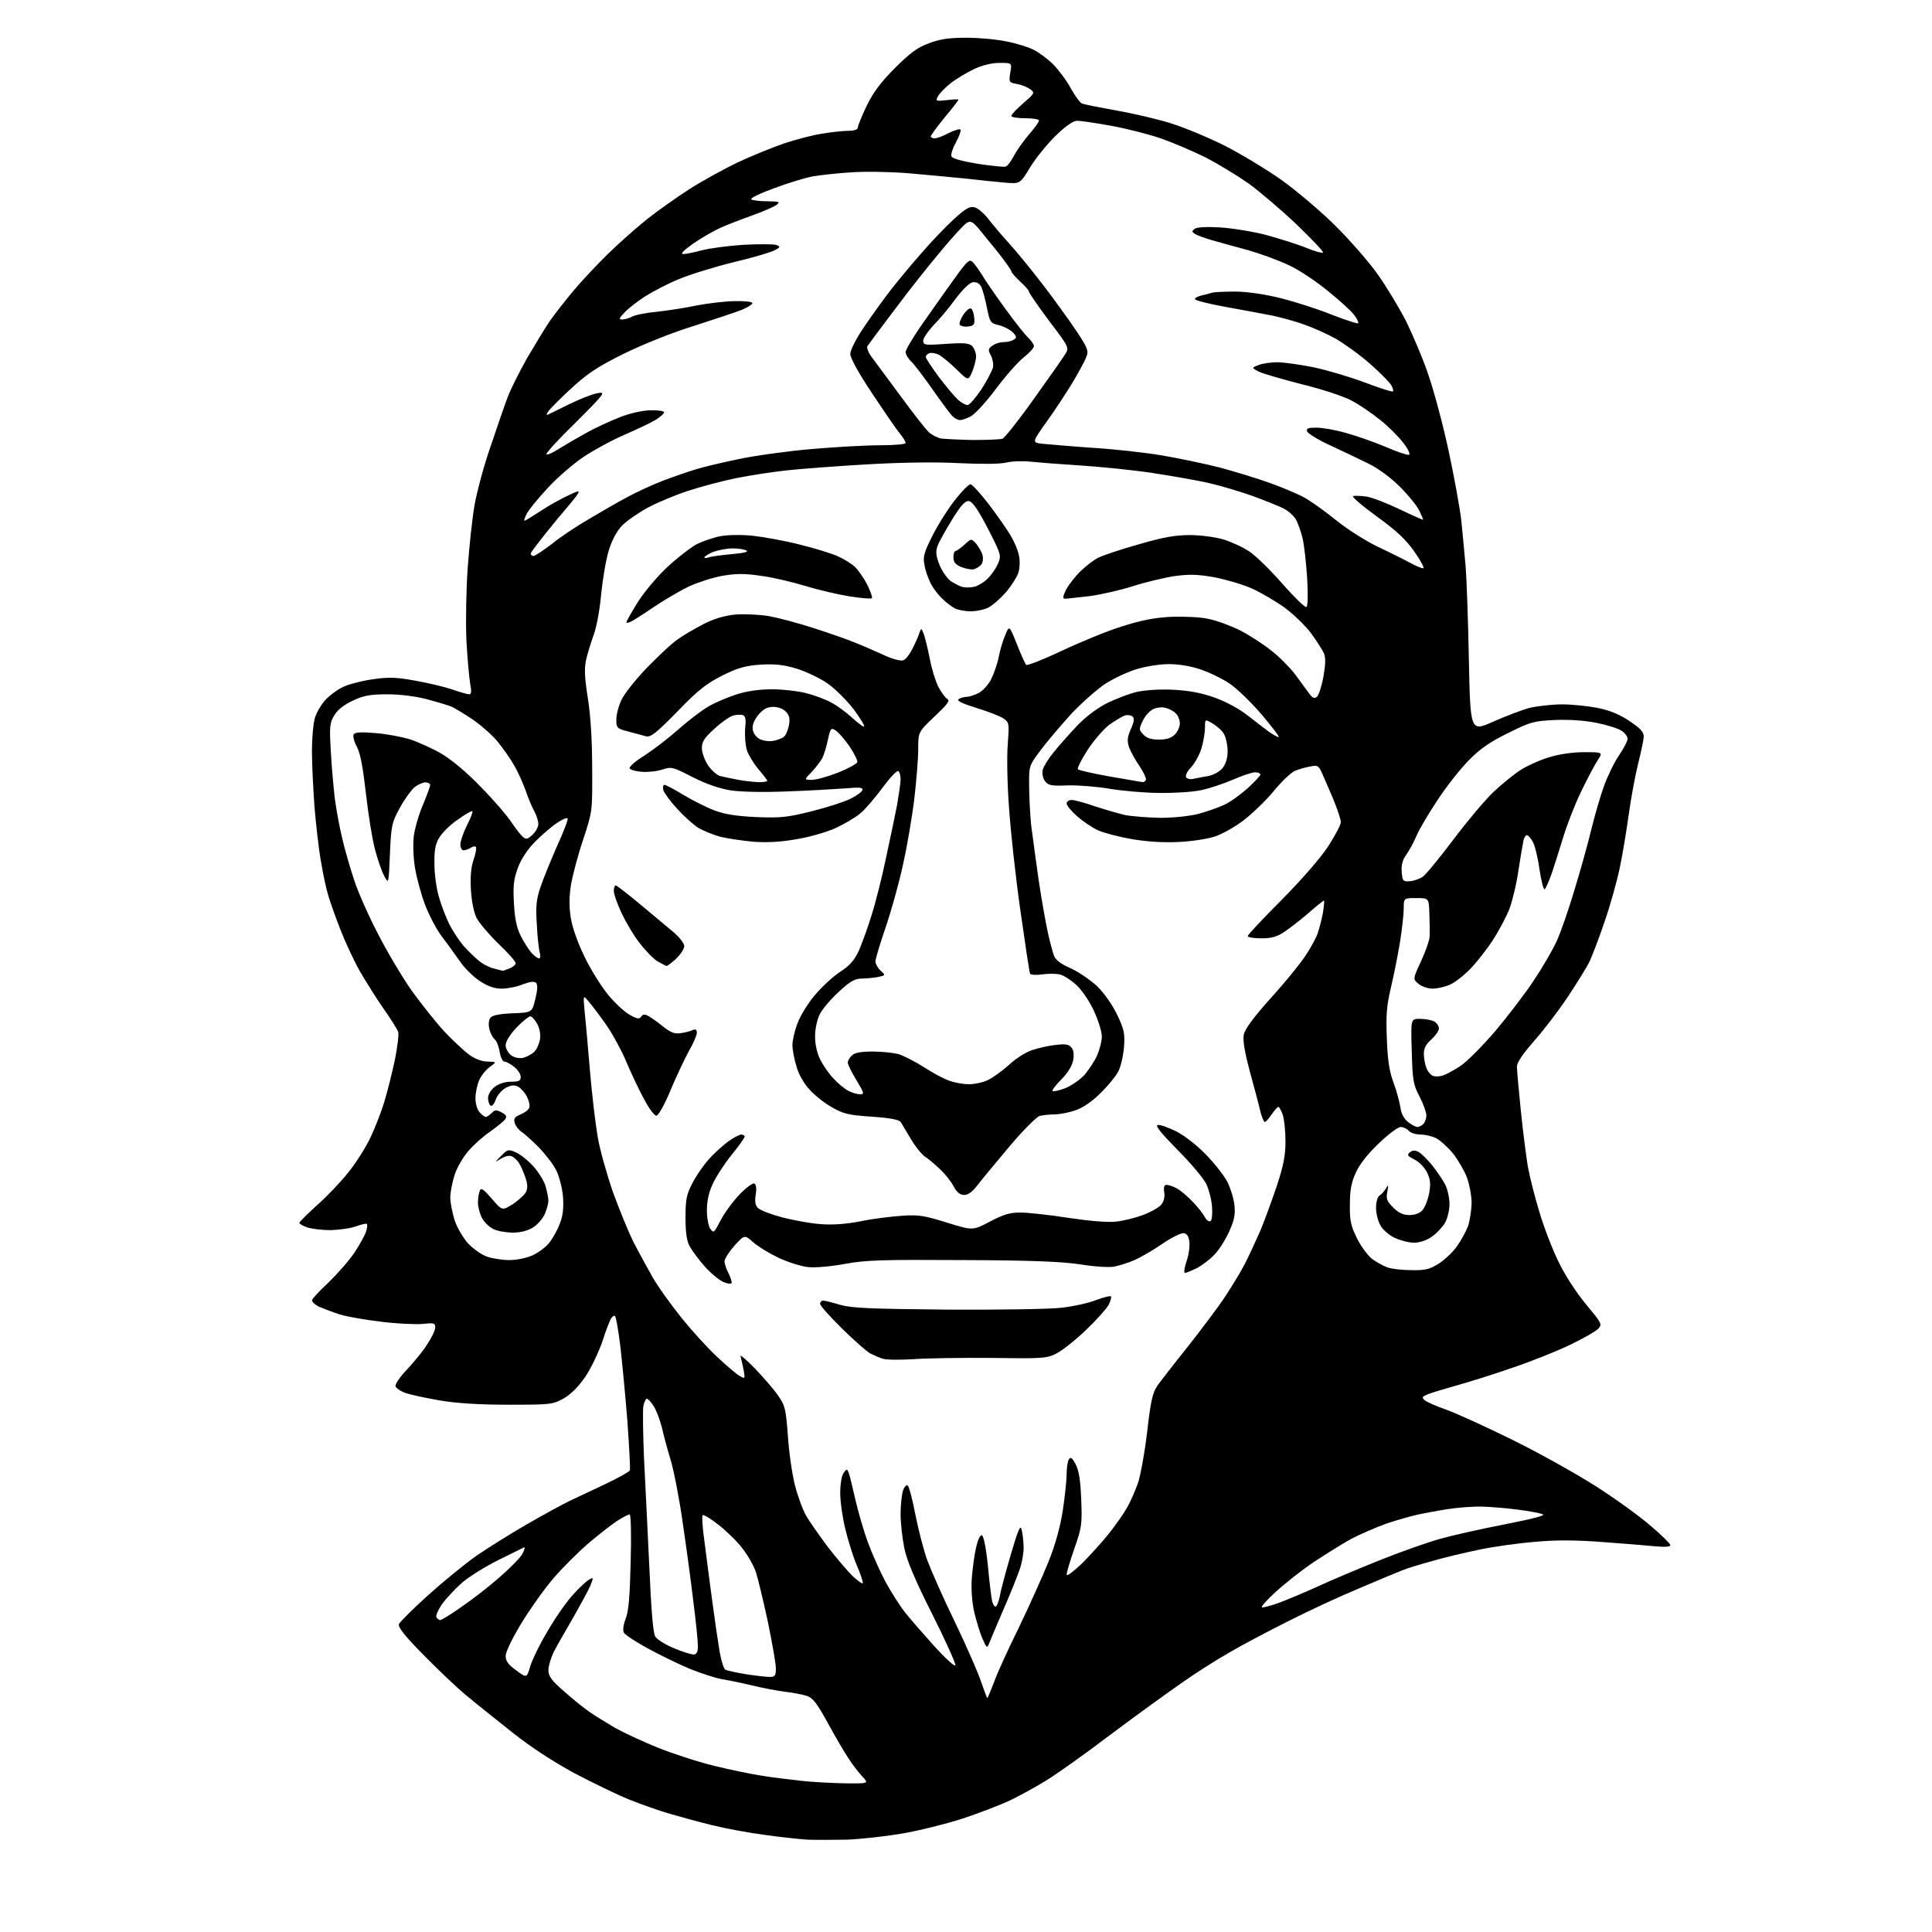 <?xml version="1.0" encoding="UTF-8" standalone="no"?>
<svg 
  version="1.1" 
  xmlns="http://www.w3.org/2000/svg" 
  xmlns:xlink="http://www.w3.org/1999/xlink" 
  xmlns:svg="http://www.w3.org/2000/svg"
  xmlns:rdf="http://www.w3.org/1999/02/22-rdf-syntax-ns#"
  xmlns:cc="http://creativecommons.org/ns#"
  xmlns:dc="http://purl.org/dc/elements/1.1/"
  viewBox="0 0 768 768"
  width="768"
  height="768"
>
<style>svg {background-color: white; }</style>"
<path stroke="none" fill="black" fill-rule="evenodd" d="M336.5,731.3C331.0,731.4 324.0,731.4 321.0,731.3C318.0,731.1 310.3,730.3 304.0,729.4C297.7,728.6 288.2,726.8 282.9,725.5C277.6,724.2 270.0,722.1 265.9,720.9C261.8,719.7 254.7,717.2 250.0,715.3C245.3,713.4 235.6,708.7 228.4,704.9C220.1,700.4 211.1,694.6 203.7,688.7C197.3,683.6 189.0,677.0 185.3,673.9C181.5,670.8 173.9,663.5 168.2,657.7C161.0,650.4 158.1,646.8 158.6,645.6C158.9,644.8 164.1,639.6 170.2,634.1C176.2,628.7 184.8,621.7 189.3,618.5C193.8,615.4 202.9,609.7 209.5,605.9C216.1,602.1 223.8,597.9 226.5,596.6C229.2,595.3 235.7,592.3 240.7,589.9C245.8,587.5 250.2,585.0 250.4,584.5C250.6,583.9 250.1,575.1 249.4,564.9C248.6,554.8 247.3,541.4 246.6,535.2C245.8,528.9 244.9,523.5 244.5,523.2C244.2,522.8 243.5,523.2 243.0,524.0C242.4,524.8 240.8,529.0 239.4,533.4C237.9,537.7 234.9,544.0 232.6,547.4C229.8,551.4 226.8,554.4 223.9,556.0C219.7,558.3 218.8,558.4 202.0,558.4C190.4,558.4 181.3,557.8 174.9,556.7C169.6,555.8 163.5,554.5 161.4,553.8C159.3,553.1 157.4,551.8 157.2,551.0C157.1,550.1 159.1,547.2 161.7,544.5C164.3,541.7 168.0,537.3 169.7,534.6C171.5,531.9 173.0,528.8 173.0,527.7C173.0,525.9 172.5,525.8 167.8,526.3C164.9,526.5 157.6,526.2 151.5,525.4C145.4,524.7 138.0,523.4 135.0,522.5C132.0,521.5 128.3,520.1 126.7,519.4C125.2,518.6 124.0,517.5 124.0,516.9C124.0,516.4 126.9,513.2 130.5,509.9C134.0,506.5 138.8,501.1 141.0,497.8C143.2,494.4 145.3,490.6 145.6,489.3C146.0,488.0 146.1,486.7 145.8,486.5C145.6,486.3 143.6,486.7 141.5,487.5C139.3,488.3 134.8,488.9 131.4,489.0C128.0,489.0 123.9,488.5 122.1,487.9C120.4,487.3 119.0,486.5 119.0,486.1C119.0,485.7 122.2,482.6 126.0,479.1C129.9,475.7 135.5,469.8 138.5,466.0C141.5,462.3 145.5,456.0 147.4,451.9C149.3,447.8 151.8,441.4 152.9,437.5C154.1,433.6 155.9,426.3 157.0,421.2C158.0,416.1 158.6,411.2 158.3,410.2C158.0,409.3 155.4,405.1 152.5,401.0C149.6,396.9 145.4,390.1 143.0,386.0C140.7,381.9 137.2,374.4 135.3,369.5C133.4,364.6 131.2,358.5 130.5,356.0C129.7,353.5 128.4,347.4 127.6,342.5C126.7,337.6 125.6,327.7 125.0,320.6C124.5,313.5 124.0,303.6 124.0,298.6C124.0,293.6 124.5,287.8 125.1,285.7C125.6,283.6 127.5,280.4 129.1,278.5C130.7,276.7 134.0,274.2 136.3,273.1C138.6,272.0 144.0,270.6 148.3,270.0C154.6,269.1 157.6,269.2 165.2,270.6C170.3,271.5 176.9,273.1 179.9,274.1C182.9,275.2 185.9,276.0 186.5,276.0C187.4,276.0 187.5,274.9 186.9,271.8C186.5,269.4 185.8,261.6 185.4,254.5C185.1,247.3 185.3,234.5 185.9,226.0C186.5,217.5 187.7,206.2 188.6,201.0C189.5,195.8 192.3,185.2 195.0,177.5C197.6,169.8 200.6,161.0 201.8,157.9C202.9,154.9 206.4,147.9 209.5,142.4C212.7,137.0 216.6,130.5 218.3,128.0C220.0,125.5 224.2,120.1 227.6,116.0C231.0,111.9 237.4,105.1 241.7,100.9C246.0,96.7 252.9,90.6 257.0,87.3C261.1,84.0 268.8,78.6 274.0,75.2C279.2,71.9 287.9,67.1 293.2,64.6C298.6,62.0 306.9,58.7 311.7,57.0C316.6,55.4 323.4,53.6 327.0,53.1C330.6,52.5 335.2,52.0 337.2,52.0C339.6,52.0 341.0,51.5 341.0,50.7C341.0,50.0 342.6,46.1 344.5,42.1C347.2,36.6 350.1,32.7 355.8,27.0C361.8,21.0 364.8,18.8 369.3,17.2C373.7,15.5 377.3,15.0 384.3,15.0C389.4,15.0 396.5,15.7 400.2,16.5C403.9,17.2 408.7,18.7 410.7,19.7C412.8,20.7 416.3,23.3 418.6,25.5C420.8,27.8 424.0,32.0 425.6,35.0C427.2,37.9 429.2,40.7 430.0,41.1C430.8,41.5 437.0,42.7 443.7,43.9C450.5,45.1 460.4,47.4 465.7,49.1C471.1,50.8 480.7,54.8 487.0,58.0C493.3,61.2 503.4,67.3 509.5,71.6C515.5,75.9 525.3,84.2 531.1,90.0C536.9,95.8 544.4,104.4 547.7,109.1C551.1,113.9 556.1,122.2 558.9,127.6C561.6,133.1 565.7,142.7 567.8,149.0C570.0,155.3 573.6,168.8 575.8,179.0C578.0,189.2 580.3,201.8 580.9,207.0C581.4,212.2 582.2,220.3 582.6,225.0C583.0,229.7 583.6,246.4 583.9,262.2C584.5,290.9 584.5,290.9 593.5,286.9C598.5,284.7 605.0,282.2 608.0,281.4C611.0,280.7 616.8,280.0 621.0,280.0C625.1,280.0 631.6,280.7 635.5,281.5C640.3,282.5 644.2,284.2 648.0,286.8C652.3,289.7 653.5,291.1 653.4,293.0C653.3,294.4 652.3,299.1 651.2,303.5C650.1,307.9 648.4,316.9 647.5,323.4C646.6,330.0 645.0,339.7 643.9,344.9C642.8,350.2 640.1,359.9 637.8,366.5C635.6,373.1 632.8,380.2 631.8,382.4C630.7,384.5 627.0,390.6 623.4,396.0C619.9,401.3 613.9,409.2 610.0,413.6C605.4,418.9 603.0,422.3 603.0,424.0C603.0,425.4 603.7,433.0 604.5,441.0C605.3,449.0 606.6,459.1 607.3,463.5C608.1,467.9 610.2,476.2 612.0,482.0C613.7,487.8 617.1,496.6 619.5,501.5C622.1,506.9 626.5,513.7 630.4,518.4C636.7,526.0 637.0,526.4 635.3,528.2C634.4,529.2 629.3,532.1 624.1,534.6C618.9,537.1 608.7,541.2 601.5,543.6C594.4,546.1 584.5,549.2 579.5,550.6C574.5,552.0 569.2,553.6 567.7,554.2C565.4,555.1 565.1,555.5 566.2,556.5C566.9,557.2 570.9,559.0 575.0,560.4C579.1,561.9 591.0,567.3 601.5,572.5C612.0,577.7 626.7,585.9 634.2,590.7C641.8,595.5 651.6,602.6 656.0,606.4C660.4,610.1 664.0,613.7 664.0,614.2C664.0,614.9 661.8,615.0 658.2,614.7C655.1,614.4 645.7,613.6 637.3,613.0C626.6,612.2 618.7,612.1 610.3,612.9C603.8,613.4 593.8,614.8 588.1,616.0C582.3,617.2 573.8,619.2 569.1,620.6C564.4,621.9 559.1,623.5 557.5,624.2C555.9,624.8 548.2,628.0 540.5,631.3C532.8,634.5 520.0,640.4 512.0,644.5C504.0,648.5 493.4,654.1 488.5,657.0C483.6,659.8 475.2,665.1 470.0,668.8C464.8,672.4 451.9,681.7 441.5,689.5C431.1,697.4 419.4,705.7 415.5,708.0C411.6,710.4 405.4,713.8 401.5,715.7C397.6,717.5 389.1,720.8 382.4,723.0C375.8,725.1 365.0,727.8 358.4,728.9C351.9,730.0 342.0,731.1 336.5,731.3zM335.9,708.9C345.4,709.0 345.4,709.0 342.8,706.2C341.4,704.7 338.9,701.5 337.3,699.0C335.6,696.5 331.9,690.1 329.0,684.8C324.6,676.8 323.1,674.9 320.6,674.1C318.9,673.6 315.0,672.8 312.0,672.5C309.0,672.1 303.1,671.0 299.0,670.0C294.9,669.0 289.5,667.9 287.0,667.5C284.5,667.1 278.7,665.2 274.0,663.3C269.3,661.3 261.7,657.6 257.2,655.1C252.6,652.6 248.4,649.8 248.0,649.0C247.5,648.1 247.8,645.8 248.7,643.5C249.9,640.6 250.4,634.3 250.7,620.8C251.0,610.4 250.8,602.0 250.3,602.0C249.9,602.0 248.0,602.9 246.1,604.1C244.2,605.2 239.0,609.2 234.6,612.9C230.1,616.7 223.6,623.2 220.0,627.4C216.4,631.6 210.7,639.6 207.3,645.2C203.7,651.1 201.0,656.7 201.0,658.2C201.0,660.3 202.0,661.7 205.2,664.0C209.4,667.1 209.4,667.1 210.8,662.3C211.6,659.7 214.7,653.3 217.8,648.2C220.8,643.0 225.3,636.6 227.8,633.9C230.2,631.2 233.1,628.5 234.2,627.9C236.0,626.9 236.0,627.0 234.6,630.5C233.7,632.5 230.6,638.2 227.7,643.3C224.7,648.4 221.3,654.4 220.1,656.7C219.0,659.0 218.0,662.3 218.0,663.9C218.0,666.3 219.2,668.0 224.4,672.5C227.9,675.6 232.5,679.3 234.6,680.7C236.6,682.1 241.1,684.8 244.4,686.8C247.8,688.7 255.3,692.2 261.2,694.6C267.1,697.0 277.2,700.3 283.7,701.9C290.2,703.5 298.9,705.3 303.0,705.9C307.1,706.6 314.1,707.4 318.5,707.9C322.9,708.4 330.7,708.8 335.9,708.9zM392.5,675.0C392.6,675.0 393.8,672.2 395.1,668.8C396.3,665.3 400.8,655.5 405.0,647.0C409.1,638.5 414.4,626.7 416.8,620.8C419.6,613.8 421.5,606.8 422.5,600.3C423.3,594.9 424.0,588.5 424.0,586.0C424.0,583.5 424.4,580.9 424.9,580.1C425.6,579.0 426.2,579.5 427.6,582.1C428.9,584.6 429.5,588.4 429.8,596.1C430.2,605.8 430.0,607.3 427.1,615.5C425.4,620.4 424.0,625.1 424.0,625.9C424.0,626.8 426.6,624.8 430.1,621.5C433.4,618.2 438.3,612.8 440.9,609.5C443.5,606.2 446.7,601.7 447.9,599.5C449.2,597.3 451.1,593.0 452.2,590.0C453.3,587.0 455.0,577.7 456.0,569.3C457.4,557.0 458.2,553.5 460.1,550.8C461.4,549.0 466.8,542.0 472.1,535.4C477.4,528.7 484.0,519.9 486.7,515.9C489.4,511.8 493.1,505.8 494.8,502.5C496.5,499.2 499.3,493.1 501.1,489.0C502.8,484.9 505.7,476.9 507.6,471.3C510.2,463.3 511.0,459.4 511.0,453.7C511.0,449.6 510.5,444.9 509.9,443.1C509.3,441.4 508.5,440.0 508.2,440.0C507.8,440.0 506.6,441.4 505.5,443.0C504.4,444.6 503.2,446.0 502.8,446.0C502.4,446.0 501.6,444.1 501.0,441.8C500.5,439.4 498.6,432.4 496.9,426.2C494.8,418.3 494.0,413.8 494.4,411.4C494.9,409.0 498.0,404.8 505.2,396.7C510.8,390.6 517.0,382.9 519.1,379.7C521.2,376.5 523.4,372.4 523.9,370.7C524.5,368.9 525.4,365.4 525.9,362.8C526.3,360.1 526.5,358.0 526.3,358.0C526.0,358.0 523.3,360.2 520.2,362.9C517.1,365.6 512.7,369.0 510.6,370.4C507.6,372.4 505.5,373.0 501.4,373.0C498.4,373.0 496.0,372.6 496.0,372.1C496.0,371.6 502.1,365.1 509.5,357.7C517.5,349.6 525.0,341.0 528.0,336.4C530.7,332.2 533.0,327.9 533.0,326.8C533.0,325.7 531.6,321.6 530.0,317.7C528.3,313.7 526.3,309.0 525.5,307.3C524.2,304.3 523.7,304.1 520.8,304.7C519.0,305.0 516.3,305.8 514.8,306.4C513.3,307.0 509.5,310.6 506.3,314.5C503.1,318.4 497.6,323.6 494.2,326.2C490.8,328.8 485.6,331.7 482.7,332.6C479.9,333.5 473.4,334.5 468.5,334.7C462.6,335.0 456.2,334.6 450.1,333.6C444.9,332.7 438.8,331.1 436.6,330.1C434.3,329.1 430.6,326.6 428.2,324.5C425.9,322.5 424.0,320.2 424.0,319.4C424.0,318.6 424.9,318.0 426.0,318.0C427.1,318.0 431.2,319.1 435.2,320.5C439.2,321.8 444.6,323.4 447.3,324.0C449.9,324.5 456.2,325.0 461.3,325.1C466.7,325.1 473.0,324.4 476.5,323.5C479.8,322.6 484.4,321.0 486.7,319.9C489.1,318.8 493.2,315.8 496.0,313.3C498.7,310.8 501.0,308.4 501.0,307.9C501.0,307.4 500.1,307.0 498.9,307.0C497.8,307.0 493.8,308.3 490.2,309.9C486.5,311.5 480.8,313.4 477.5,314.1C474.2,314.8 466.8,315.3 461.0,315.2C455.2,315.2 446.4,314.4 441.4,313.6C436.3,312.7 428.8,312.1 424.5,312.2C417.8,312.5 416.7,312.2 415.4,310.5C414.5,309.3 414.2,307.5 414.5,306.0C414.9,304.6 416.8,301.5 418.8,299.1C420.7,296.7 424.7,292.2 427.7,289.0C431.0,285.4 435.5,281.9 439.7,279.7C443.5,277.8 449.0,275.7 452.1,275.0C455.4,274.3 461.4,273.9 466.6,274.2C472.6,274.5 477.9,275.5 482.8,277.3C486.9,278.7 492.5,281.7 495.7,284.2C498.7,286.6 502.6,289.5 504.3,290.8C506.0,292.0 507.8,293.0 508.3,293.0C508.8,293.0 505.7,289.0 501.5,284.0C497.3,279.1 491.5,273.5 488.6,271.6C485.7,269.7 480.6,267.2 477.2,266.1C473.5,264.8 468.5,264.0 464.6,264.0C461.1,264.0 455.4,264.9 451.8,266.0C448.2,267.1 442.7,269.7 439.4,271.8C436.2,273.9 430.2,279.2 426.1,283.5C422.1,287.9 416.6,294.3 413.9,297.9C409.0,304.4 409.0,304.4 409.1,312.5C409.1,316.9 409.5,323.9 409.9,328.0C410.4,332.1 411.8,342.0 412.9,350.0C414.1,358.0 415.8,367.4 416.6,371.0C417.4,374.6 418.5,378.6 419.0,380.0C419.7,381.7 421.9,383.3 425.6,384.9C428.7,386.3 433.4,389.5 436.2,392.1C439.1,395.0 442.3,399.6 444.2,403.6C446.9,409.3 447.2,410.9 446.8,416.4C446.5,419.8 445.5,424.1 444.5,426.0C443.5,427.9 440.3,431.8 437.4,434.6C434.1,437.9 430.4,440.4 427.4,441.4C424.8,442.3 421.0,443.0 419.1,443.0C417.1,443.0 414.5,443.3 413.3,443.6C412.0,444.0 406.6,449.4 401.3,455.7C395.9,462.1 390.2,469.0 388.6,471.1C386.6,473.7 384.9,475.0 383.3,475.0C381.6,475.0 380.4,474.0 379.2,471.8C378.3,470.0 375.9,466.9 373.9,465.0C371.9,463.1 369.2,460.7 367.7,459.8C366.3,458.8 363.8,455.7 362.1,452.8C360.4,449.9 358.6,446.9 358.1,446.1C357.5,445.1 353.9,444.4 346.6,443.9C337.4,443.3 335.3,442.8 330.6,440.1C327.6,438.4 323.6,435.2 321.7,433.0C319.6,430.8 317.4,426.9 316.6,423.9C315.7,421.0 315.0,417.2 315.0,415.4C315.0,413.6 315.9,409.7 317.0,406.8C318.1,403.8 321.2,398.8 323.9,395.6C326.6,392.4 331.1,388.2 334.0,386.3C338.0,383.7 339.7,381.6 341.5,377.7C342.7,374.8 345.0,368.7 346.4,364.0C347.9,359.4 350.5,349.2 352.1,341.5C353.8,333.8 355.8,324.1 356.6,320.0C357.3,315.9 358.0,311.3 358.0,309.8C358.0,308.3 357.6,306.9 357.1,306.5C356.5,306.2 353.7,309.2 350.7,313.3C347.7,317.3 343.8,321.9 341.9,323.4C340.0,325.0 335.6,327.6 332.1,329.2C328.6,330.8 321.6,332.8 316.6,333.6C310.4,334.7 305.0,335.0 299.5,334.6C295.0,334.2 289.1,333.3 286.2,332.6C283.4,331.8 279.5,330.2 277.6,329.1C275.7,327.9 271.9,324.5 269.2,321.5C266.5,318.6 264.0,315.2 263.7,314.1C263.4,312.9 263.6,312.0 264.1,312.0C264.7,312.0 268.1,313.8 271.7,316.0C275.4,318.2 280.9,321.0 283.9,322.1C288.0,323.7 292.5,324.4 300.6,324.8C310.3,325.2 313.0,324.9 322.6,322.5C328.6,321.0 335.5,318.8 337.9,317.6C340.4,316.4 342.6,314.8 342.8,314.1C343.2,313.0 341.8,312.9 335.9,313.4C331.8,313.7 321.5,314.3 313.0,314.6C303.5,315.0 294.8,314.8 290.5,314.2C285.8,313.4 280.8,311.7 275.3,308.9C267.5,304.9 266.9,304.7 263.3,305.9C261.2,306.6 257.5,307.0 255.1,306.8C252.6,306.6 250.5,306.0 250.3,305.4C250.1,304.7 252.8,302.4 256.4,300.2C259.9,297.9 265.9,293.3 269.6,290.0C273.4,286.6 278.8,282.5 281.5,280.9C284.2,279.3 289.4,277.1 292.9,276.0C296.9,274.7 302.0,274.0 306.9,274.0C311.1,274.0 317.2,274.7 320.3,275.5C323.5,276.3 327.9,277.9 330.1,279.1C332.4,280.2 336.2,283.0 338.6,285.2C341.1,287.5 343.3,289.1 343.5,288.8C343.8,288.5 341.9,285.4 339.3,281.9C336.6,278.4 332.0,273.8 329.0,271.7C326.0,269.6 320.5,267.0 316.7,265.8C311.4,264.2 308.1,263.9 302.4,264.2C296.4,264.6 293.5,265.4 287.2,268.5C280.9,271.7 277.6,274.2 269.3,282.8C260.8,291.5 258.7,293.1 256.8,292.7C255.5,292.3 252.4,291.5 249.8,290.8C245.2,289.6 245.0,289.4 245.0,286.0C245.0,284.1 245.9,280.6 247.0,278.3C248.0,276.0 252.6,270.2 257.2,265.4C261.8,260.7 267.3,255.5 269.6,254.0C271.8,252.4 276.4,249.8 279.8,248.0C283.8,246.0 288.0,244.7 292.3,244.3C295.8,244.0 301.8,244.3 305.6,244.9C309.4,245.6 317.4,247.7 323.5,249.7C329.5,251.6 337.2,254.3 340.5,255.7C343.8,257.0 348.9,259.3 351.8,260.6C354.8,262.0 358.0,262.8 359.0,262.5C360.0,262.2 361.7,260.0 362.8,257.7C364.0,255.4 365.2,252.6 365.5,251.5C366.2,249.6 366.3,249.7 367.2,252.0C367.7,253.4 368.8,257.8 369.6,261.8C370.3,265.8 371.9,270.8 373.0,273.0C374.1,275.1 375.7,277.3 376.5,277.8C377.8,278.5 376.8,279.8 371.5,284.8C365.0,291.0 365.0,291.0 365.0,297.8C365.0,301.5 364.3,310.2 363.5,317.1C362.7,324.0 360.7,335.9 359.0,343.5C357.4,351.0 354.2,362.4 352.0,368.8C349.8,375.2 348.0,381.2 348.0,382.2C348.0,383.1 348.9,384.8 350.0,385.8C352.1,387.7 352.1,387.7 348.9,388.4C347.2,388.7 344.3,389.0 342.5,389.0C339.9,389.0 337.9,390.1 333.5,394.2C330.4,397.0 327.0,401.0 325.9,403.1C324.8,405.4 324.0,408.9 324.0,412.0C324.0,415.2 324.8,418.7 326.1,421.3C327.3,423.6 329.6,427.0 331.4,428.8C333.1,430.7 335.7,432.8 337.2,433.6C338.7,434.4 340.8,435.0 341.9,435.0C343.7,435.0 343.5,434.5 340.4,429.3C338.5,426.2 337.0,423.1 337.0,422.4C337.0,421.7 337.7,420.4 338.6,419.6C339.7,418.5 342.1,418.0 346.8,418.0C350.5,418.0 355.1,418.5 357.1,419.0C359.1,419.6 363.6,421.9 367.1,424.1C370.6,426.4 375.2,428.9 377.4,429.6C379.5,430.4 383.0,431.0 385.2,431.0C387.4,431.0 390.7,430.3 392.6,429.4C394.5,428.5 398.3,425.8 401.0,423.4C403.6,420.9 407.7,418.3 410.1,417.5C412.4,416.7 416.6,415.7 419.4,415.4C423.4,414.9 424.9,415.1 425.9,416.4C426.8,417.4 427.0,419.2 426.6,421.5C426.1,423.8 424.4,426.6 421.9,429.1C419.6,431.4 418.1,433.4 418.4,433.7C418.7,434.0 421.0,433.5 423.4,432.6C425.9,431.6 429.3,429.2 431.1,427.3C432.8,425.3 435.1,421.8 436.1,419.6C437.1,417.3 438.0,413.9 438.0,412.0C438.0,410.0 436.5,405.4 434.7,401.5C432.8,397.5 429.7,393.1 427.6,391.3C425.6,389.5 422.8,387.7 421.4,387.4C420.0,387.0 416.9,387.0 414.5,387.3C412.1,387.7 409.8,387.5 409.5,387.1C409.2,386.6 407.5,375.2 405.6,361.8C403.7,348.5 401.7,330.1 401.1,321.0C400.4,311.9 400.2,300.6 400.6,295.9C401.2,287.6 401.2,287.2 398.9,285.6C397.6,284.7 392.7,282.8 388.1,281.4C382.3,279.6 380.1,278.5 381.1,277.9C381.9,277.4 383.3,277.0 384.3,277.0C385.3,277.0 387.4,276.3 389.0,275.5C390.7,274.6 392.9,272.2 394.0,270.0C395.1,267.8 396.5,263.8 397.0,261.2C397.5,258.6 398.6,254.7 399.6,252.5C401.2,248.5 401.2,248.5 404.2,256.0C405.8,260.1 407.5,263.8 407.9,264.3C408.3,264.7 414.7,262.2 422.1,258.7C429.5,255.2 440.2,250.8 446.0,249.0C453.5,246.6 459.1,245.5 465.6,245.2C470.6,245.0 477.2,245.3 480.3,246.0C483.5,246.6 489.1,248.7 492.8,250.5C496.5,252.4 502.1,256.0 505.2,258.5C508.4,260.9 512.6,265.2 514.7,267.9C516.8,270.7 519.3,274.1 520.3,275.5C521.7,277.5 522.5,277.8 523.5,277.0C524.2,276.4 525.4,272.8 526.1,268.9C527.0,263.6 527.0,261.4 526.2,259.5C525.5,258.1 523.2,254.5 521.0,251.5C518.8,248.6 514.1,244.1 510.6,241.5C507.1,239.0 501.3,235.6 497.8,234.0C494.2,232.4 487.5,230.4 482.9,229.5C476.0,228.3 472.9,228.2 467.0,229.0C462.9,229.6 455.4,231.4 450.4,233.0C445.4,234.6 437.5,236.4 432.9,237.0C428.3,237.5 424.0,238.0 423.3,238.0C422.3,238.0 422.5,237.0 423.9,234.2C425.0,232.2 427.6,228.9 429.7,226.9C431.8,224.9 434.9,222.5 436.6,221.7C438.3,220.8 445.5,218.4 452.6,216.4C462.5,213.5 467.3,212.7 473.0,212.7C477.2,212.7 483.1,213.5 486.2,214.4C489.2,215.3 493.9,217.4 496.6,219.2C499.3,221.0 505.3,226.9 509.9,232.2C514.6,237.5 518.8,241.6 519.3,241.3C519.9,241.0 520.0,236.3 519.6,229.6C519.2,223.5 518.4,216.5 517.8,214.0C517.2,211.5 516.1,208.3 515.3,206.8C514.6,205.3 512.3,203.2 510.2,202.1C508.2,201.1 502.4,198.8 497.5,197.0C492.6,195.3 484.9,193.0 480.5,192.0C476.1,191.0 466.0,189.2 458.0,188.0C450.0,186.8 437.0,185.5 429.0,185.0C421.0,184.5 412.2,183.8 409.4,183.5C406.7,183.2 402.4,183.3 399.9,183.9C397.3,184.5 389.7,184.5 381.0,184.1C371.9,183.6 358.3,183.8 344.5,184.6C332.4,185.3 318.0,186.4 312.5,187.0C307.0,187.6 298.0,189.0 292.5,190.1C287.0,191.2 278.5,193.5 273.6,195.1C268.6,196.7 261.5,199.7 257.7,201.7C253.8,203.8 249.2,207.0 247.3,208.9C245.2,211.1 243.3,214.6 242.0,218.8C240.9,222.3 239.6,230.1 239.0,235.9C238.5,241.9 237.2,249.0 236.1,252.1C235.0,255.1 233.6,259.6 233.0,262.2C232.2,265.9 232.4,269.4 233.7,277.7C234.8,284.6 235.4,294.7 235.4,305.5C235.5,322.4 235.5,322.5 231.9,333.5C229.8,339.6 227.7,347.7 227.0,351.5C226.2,356.6 226.2,360.4 226.9,364.9C227.5,368.7 229.7,374.9 232.4,380.4C234.8,385.4 239.0,392.1 241.7,395.4C244.3,398.6 248.2,402.2 250.3,403.4C253.3,405.1 254.2,405.2 254.9,404.1C255.5,403.2 256.3,403.1 257.6,403.8C258.7,404.4 261.3,406.2 263.5,408.0C266.5,410.4 268.2,411.1 270.5,410.7C272.1,410.5 274.3,410.0 275.2,409.5C276.5,409.0 277.0,409.2 277.0,410.6C277.0,411.5 275.6,414.8 273.8,417.9C272.1,421.0 268.8,428.0 266.5,433.5C264.0,439.5 261.7,443.5 260.9,443.5C260.1,443.5 257.8,440.4 255.8,436.5C253.7,432.6 250.5,425.8 248.6,421.2C246.6,416.7 243.0,410.1 240.5,406.7C238.1,403.3 235.1,399.4 233.9,398.0C231.8,395.5 231.8,395.5 232.4,402.0C232.8,405.6 233.7,416.1 234.5,425.5C235.3,434.9 236.7,446.8 237.6,452.0C238.5,457.2 241.3,467.1 243.7,474.0C246.2,480.9 249.8,489.6 251.7,493.5C253.7,497.4 257.1,503.6 259.3,507.5C261.5,511.4 266.7,518.6 270.7,523.6C274.7,528.6 281.1,535.7 285.0,539.3C288.8,542.9 292.9,546.4 294.1,547.0C296.2,548.2 296.2,548.1 295.6,544.5C295.2,542.5 294.6,540.1 294.4,539.2C294.1,538.3 296.7,540.5 300.2,544.1C303.7,547.8 307.9,552.6 309.4,554.9C312.1,558.7 312.4,560.2 313.2,570.8C313.6,577.2 314.9,586.1 316.0,590.4C317.1,594.7 319.1,600.2 320.5,602.6C321.9,605.0 325.7,610.4 328.9,614.7C332.2,619.0 336.7,624.3 338.9,626.5C341.2,628.6 343.0,629.9 343.0,629.2C343.0,628.5 341.9,625.2 340.5,622.0C339.1,618.7 337.1,612.3 336.0,607.7C334.9,603.2 334.0,596.8 334.0,593.4C334.0,589.9 334.6,586.6 335.3,585.6C336.6,583.8 336.7,583.8 337.4,585.5C337.8,586.5 338.9,591.3 340.0,596.0C341.1,600.8 343.3,608.5 345.0,613.1C346.7,617.7 349.9,624.9 352.1,629.0C354.4,633.1 357.8,638.5 359.8,641.0C361.8,643.5 367.0,649.5 371.4,654.4C375.8,659.2 379.6,662.7 379.8,662.0C380.0,661.4 375.9,652.2 370.6,641.7C363.8,628.2 360.5,620.4 359.5,615.5C358.7,611.6 358.0,605.5 358.0,601.8C358.0,598.1 358.5,593.9 359.0,592.4C359.6,590.8 360.4,590.1 360.9,590.6C361.4,591.1 362.8,596.3 363.9,602.2C365.1,608.2 367.2,616.3 368.6,620.2C370.1,624.2 375.0,635.4 379.7,645.0C384.3,654.6 389.0,665.3 390.1,668.8C391.3,672.2 392.3,675.0 392.5,675.0zM306.5,666.6C308.1,666.5 308.5,665.8 308.4,663.0C308.4,661.1 306.9,652.8 305.2,644.5C303.4,636.2 301.3,627.5 300.5,625.0C299.7,622.5 297.3,618.3 295.2,615.6C293.2,612.9 288.9,608.7 285.7,606.2C282.6,603.7 279.7,602.0 279.3,602.3C279.0,602.7 279.2,606.9 279.9,611.7C280.5,616.6 281.9,627.2 283.0,635.5C284.1,643.8 285.5,653.3 286.1,656.8C286.7,660.2 287.7,663.3 288.3,663.7C288.9,664.1 292.8,664.9 297.0,665.6C301.1,666.2 305.4,666.7 306.5,666.6zM276.0,657.7C277.0,657.5 277.5,656.3 277.4,654.0C277.4,652.1 276.6,644.2 275.6,636.5C274.7,628.8 272.8,614.8 271.4,605.4C270.1,596.0 267.9,584.7 266.6,580.4C265.3,576.1 263.7,570.2 263.1,567.4C262.4,564.6 261.0,560.9 260.0,559.2C258.9,557.4 257.6,556.0 257.1,556.0C256.7,556.0 256.0,557.5 255.7,559.2C255.5,561.0 255.6,570.1 256.0,579.5C256.5,588.9 257.4,608.2 258.1,622.5C258.9,640.6 259.6,649.1 260.5,650.6C261.3,651.8 264.7,653.9 268.2,655.3C271.7,656.8 275.2,657.8 276.0,657.7zM393.1,653.5C392.4,655.3 392.1,655.0 390.6,651.5C389.6,649.3 388.2,644.6 387.3,641.0C386.4,636.9 386.0,632.0 386.3,627.5C386.6,623.6 387.3,618.1 388.0,615.2C388.7,612.0 389.7,610.1 390.3,610.3C391.0,610.5 392.0,615.4 392.7,622.4C393.3,628.9 394.1,635.3 394.4,636.6C394.8,638.0 395.4,638.8 395.9,638.6C396.4,638.3 397.1,636.3 397.5,634.3C397.8,632.2 399.8,624.9 401.8,618.0C404.7,608.1 405.6,606.0 406.1,608.0C406.5,609.4 406.8,612.4 406.9,614.7C407.0,617.0 406.3,621.1 405.4,623.7C404.5,626.3 401.6,633.7 398.8,640.0C396.1,646.3 393.5,652.4 393.1,653.5zM175.0,644.0C175.5,644.0 179.0,641.9 182.8,639.2C186.7,636.6 193.5,631.4 198.0,627.5C202.5,623.6 206.9,619.2 207.7,617.6C208.5,616.1 208.8,614.9 208.3,615.1C207.9,615.3 203.2,617.6 198.0,620.2C192.8,622.8 186.2,626.9 183.5,629.3C180.7,631.8 177.2,635.6 175.6,637.8C174.1,640.1 173.1,642.4 173.5,642.9C173.8,643.5 174.5,644.0 175.0,644.0zM501.7,639.0C502.4,639.0 505.1,638.3 507.7,637.4C510.3,636.5 517.5,633.5 523.5,630.8C529.5,628.0 541.0,623.2 549.0,620.0C557.0,616.8 567.5,613.1 572.5,611.7C577.5,610.3 589.1,607.7 598.4,605.9C610.0,603.6 614.6,602.4 613.2,601.9C612.1,601.5 607.6,600.6 603.3,600.1C599.0,599.5 592.6,599.0 589.0,598.9C585.4,598.8 579.4,599.3 575.5,599.9C571.6,600.5 566.2,601.5 563.5,602.1C560.8,602.7 555.1,604.3 551.0,605.7C546.9,607.2 540.6,609.9 537.0,611.8C533.4,613.8 526.7,618.0 522.0,621.1C517.3,624.3 510.6,629.6 507.0,632.9C503.4,636.2 501.0,638.9 501.7,639.0zM363.0,540.3C357.8,540.6 352.3,540.6 350.9,540.1C349.5,539.7 347.3,538.7 345.9,538.0C344.6,537.3 339.6,532.9 334.8,528.2C329.9,523.4 326.0,519.0 326.0,518.3C326.0,517.6 326.6,517.0 327.2,517.0C327.9,517.0 331.0,517.8 334.0,518.7C338.6,520.0 345.7,520.3 377.0,520.6C397.6,520.7 418.1,520.4 422.4,519.8C426.7,519.3 432.7,518.0 435.7,516.8C438.7,515.7 441.4,515.0 441.6,515.3C441.9,515.6 441.5,517.1 440.7,518.7C439.8,520.3 435.8,524.8 431.6,528.8C427.5,532.7 422.2,536.9 420.0,538.0C416.2,540.0 414.5,540.1 394.2,539.8C382.3,539.7 368.2,539.9 363.0,540.3zM290.8,510.0C290.6,510.5 289.1,510.3 287.5,509.6C285.8,508.8 282.5,506.1 280.1,503.4C277.7,500.7 275.1,497.1 274.2,495.5C273.0,493.4 272.5,490.0 272.5,484.0C272.5,476.7 272.9,474.8 275.3,470.2C276.8,467.3 279.7,463.1 281.8,460.8C283.8,458.5 287.3,455.4 289.4,453.8C291.5,452.3 293.9,451.0 294.7,451.0C295.4,451.0 296.0,451.4 296.0,451.8C296.0,452.3 293.7,455.6 290.8,459.1C288.0,462.6 284.6,467.8 283.4,470.5C281.8,473.8 281.0,477.3 281.0,481.1C281.0,484.2 281.6,487.4 282.4,488.5C283.7,490.3 283.9,490.0 286.4,485.2C287.9,482.3 291.3,477.6 294.0,474.8C296.6,472.1 299.3,470.1 299.9,470.5C300.6,470.9 300.8,472.6 300.4,474.9C300.0,477.6 300.2,479.1 301.3,480.2C302.2,481.1 306.4,482.7 310.8,483.9C315.1,485.0 322.0,486.3 326.1,486.6C331.1,487.0 336.2,486.6 342.0,485.5C346.7,484.5 354.0,483.6 358.3,483.3C365.1,482.8 367.4,483.2 376.4,486.0C386.7,489.2 386.7,489.2 393.5,485.6C398.8,482.8 401.4,482.0 405.5,482.0C408.4,482.0 417.0,482.9 424.6,484.1C433.3,485.4 440.5,486.0 443.7,485.6C446.6,485.3 451.4,484.1 454.3,483.0C457.3,481.9 460.5,480.1 461.5,479.0C462.6,477.7 463.1,476.0 462.8,474.0C462.5,471.9 462.8,471.0 463.7,471.0C464.5,471.0 466.3,471.6 467.8,472.4C469.3,473.2 472.1,475.6 474.1,477.7C476.1,479.8 478.3,482.5 478.9,483.8C479.6,485.0 480.6,485.8 481.2,485.4C481.8,485.0 482.0,482.6 481.8,479.6C481.6,476.8 480.5,472.7 479.5,470.6C478.4,468.4 473.3,462.3 468.1,457.1C461.5,450.4 459.1,447.4 460.2,447.2C461.1,447.0 464.5,448.2 467.7,449.8C471.1,451.6 476.0,455.4 479.6,459.2C483.0,462.7 486.7,467.5 487.9,469.8C489.1,472.2 490.4,476.3 490.7,479.0C491.1,482.8 490.7,484.9 488.6,489.6C487.1,492.9 484.5,497.0 482.7,498.8C480.9,500.7 477.8,503.0 475.8,504.1C473.7,505.1 471.6,506.0 471.1,506.0C470.5,506.0 470.8,504.1 471.6,501.6C472.5,499.1 473.0,495.7 472.8,493.8C472.6,491.6 471.9,490.4 470.6,490.2C469.6,490.0 465.8,491.9 462.1,494.4C458.5,496.9 453.5,499.8 451.0,500.9C448.5,502.0 444.9,503.1 442.9,503.5C440.9,503.9 434.8,503.5 429.4,502.6C422.0,501.5 410.1,501.0 382.5,500.9C350.8,500.7 344.1,500.9 336.0,502.4C330.5,503.4 324.3,504.0 321.3,503.7C318.5,503.4 313.1,501.7 309.5,500.0C305.9,498.3 301.3,495.5 299.4,493.8C296.0,490.8 296.0,490.8 292.0,495.1C289.9,497.5 288.1,500.3 288.0,501.3C288.0,502.3 288.7,504.5 289.6,506.1C290.4,507.8 291.0,509.5 290.8,510.0zM561.1,504.9C566.6,505.0 568.3,504.6 572.1,502.2C574.5,500.6 577.8,497.5 579.3,495.2C580.9,493.0 582.8,489.4 583.6,487.3C584.3,485.2 584.9,481.1 585.0,478.3C585.0,475.4 584.1,470.7 583.1,468.0C582.0,465.2 579.5,460.9 577.5,458.4C575.5,456.0 572.5,453.3 571.0,452.5C569.4,451.7 566.6,451.0 564.7,451.0C562.8,451.0 560.7,450.3 560.0,449.5C559.3,448.7 557.9,448.0 556.8,448.0C555.7,448.0 551.7,451.0 548.0,454.6C543.6,458.8 540.3,463.0 538.9,466.3C537.1,470.2 536.6,473.3 536.6,479.0C536.5,485.3 537.0,487.4 539.5,492.4C541.1,495.6 543.8,499.2 545.5,500.5C547.1,501.7 549.9,503.2 551.5,503.8C553.1,504.4 557.4,504.9 561.1,504.9zM202.5,500.9C205.3,500.9 209.3,500.1 211.5,499.1C213.8,498.1 216.8,495.9 218.2,494.2C219.6,492.5 221.6,489.0 222.5,486.5C223.8,483.3 224.1,480.3 223.8,475.7C223.5,472.2 222.3,467.6 221.1,465.2C219.9,462.8 216.8,458.8 214.2,456.1C211.6,453.5 208.5,450.7 207.3,449.9C206.2,449.2 204.9,447.5 204.6,446.4C204.1,444.7 204.6,444.0 206.9,443.0C208.5,442.4 210.1,441.2 210.4,440.3C210.7,439.5 210.3,437.6 209.5,436.0C208.7,434.4 207.1,432.6 206.0,432.0C204.5,431.2 203.3,431.3 201.1,432.4C199.5,433.3 197.7,435.3 197.1,437.0C196.5,438.8 195.6,439.9 195.0,439.5C194.5,439.2 194.0,437.8 194.0,436.5C194.0,435.1 195.1,433.3 196.6,432.1C198.3,430.8 200.7,430.0 203.1,430.0C206.3,430.0 207.0,429.6 207.0,428.1C207.0,427.0 205.8,425.2 204.4,424.1C202.9,422.9 201.2,422.0 200.5,422.0C199.8,422.0 199.0,420.3 198.6,418.1C198.3,416.0 197.4,413.7 196.6,413.1C195.8,412.4 194.8,410.5 194.5,408.9C194.1,407.1 194.3,405.3 195.0,404.5C195.8,403.6 198.7,403.0 203.8,402.8C211.5,402.5 211.5,402.5 212.8,397.1C213.7,393.5 213.8,391.4 213.1,390.7C212.4,390.0 210.7,390.2 207.8,391.3C205.4,392.3 201.6,393.0 199.4,393.0C196.5,393.0 194.0,392.1 190.6,389.9C188.1,388.2 184.5,384.7 182.8,382.1C181.0,379.6 177.9,375.2 175.8,372.5C173.7,369.8 170.7,364.1 169.1,360.0C167.5,355.9 165.7,349.2 165.0,345.2C164.3,341.0 164.1,335.5 164.5,332.3C164.9,329.3 166.5,323.7 168.1,320.0C169.7,316.2 171.0,312.6 171.0,312.1C171.0,311.5 170.2,311.0 169.1,311.0C168.1,311.0 166.2,311.9 164.8,312.9C163.5,314.0 160.8,317.7 158.9,321.2C155.7,327.1 155.5,328.2 155.0,339.5C154.5,351.5 154.5,351.5 152.8,348.3C151.8,346.6 150.2,341.9 149.1,337.8C148.0,333.8 146.4,323.8 145.5,315.7C144.3,305.2 143.3,299.7 141.9,296.9C140.7,294.8 140.2,292.5 140.6,291.9C141.1,291.1 143.6,290.9 149.1,291.4C153.4,291.7 159.7,292.9 163.0,293.9C166.3,295.0 172.1,297.6 175.8,299.8C179.9,302.3 186.0,307.4 191.5,313.2C196.5,318.3 201.8,324.5 203.4,327.0C205.1,329.5 207.1,332.1 207.9,332.7C209.1,333.8 209.8,333.6 211.7,331.8C213.0,330.6 214.0,328.7 214.0,327.6C214.0,326.4 213.3,324.1 212.4,322.5C211.5,320.9 209.9,317.1 208.9,314.1C207.8,311.1 205.8,306.6 204.3,304.1C202.9,301.6 199.9,297.4 197.8,294.8C195.7,292.2 191.2,288.3 187.9,286.0C184.6,283.8 180.7,281.4 179.2,280.8C177.7,280.2 173.3,278.9 169.5,277.9C165.3,276.8 159.1,276.0 154.0,276.0C147.1,276.0 144.5,276.5 140.3,278.5C137.0,280.0 134.2,282.1 133.0,284.2C131.1,287.2 130.9,288.5 131.5,298.5C131.8,304.6 132.6,313.1 133.1,317.5C133.7,321.9 135.0,329.1 136.1,333.5C137.1,337.9 139.3,345.4 140.9,350.2C142.5,355.0 146.8,364.7 150.5,371.7C154.1,378.7 160.1,388.8 163.8,394.0C167.5,399.1 173.2,406.3 176.5,409.9C179.8,413.4 184.3,417.6 186.4,419.2C188.9,421.0 191.6,422.0 193.9,422.0C197.5,422.1 197.5,422.1 194.6,424.2C193.0,425.4 191.1,427.8 190.4,429.6C189.6,431.5 189.0,434.6 189.0,436.6C189.0,438.7 189.7,441.2 190.7,442.2C191.6,443.2 192.7,444.0 193.1,444.0C193.5,444.0 194.6,443.3 195.4,442.5C196.7,441.1 197.3,441.1 199.4,442.2C201.4,443.3 201.6,443.8 200.7,445.1C200.0,445.9 197.4,448.0 194.9,449.8C192.3,451.5 188.4,455.0 186.3,457.4C184.1,459.9 181.6,464.2 180.7,467.1C179.8,469.9 179.0,473.9 179.0,476.0C179.0,478.1 179.8,482.1 180.7,485.0C181.6,487.8 184.0,491.9 185.9,494.1C187.9,496.3 191.3,498.7 193.5,499.5C195.7,500.3 199.8,500.9 202.5,500.9zM562.1,494.0C560.1,494.0 556.7,493.1 554.5,492.1C552.3,491.1 549.7,488.9 548.8,487.2C547.8,485.6 547.0,482.4 547.0,480.1C547.0,477.8 547.6,475.8 548.3,475.3C549.1,474.9 550.2,473.6 550.9,472.5C551.9,470.7 552.0,470.9 551.5,473.7C550.9,476.5 551.3,477.5 553.8,480.0C556.0,482.2 557.8,483.0 560.3,483.0C562.4,483.0 564.4,482.3 565.5,481.0C566.4,480.0 567.6,477.0 568.1,474.4C568.8,470.6 568.6,468.9 567.3,466.1C566.3,464.1 564.1,461.8 562.2,460.9C559.5,459.5 559.2,459.1 560.4,458.1C561.5,457.2 562.4,457.2 563.9,457.9C565.0,458.5 567.4,460.9 569.3,463.2C571.2,465.6 573.5,469.0 574.5,470.9C575.4,472.7 576.2,476.2 576.2,478.6C576.2,481.1 575.4,484.4 574.3,486.3C573.2,488.0 570.9,490.5 569.0,491.7C567.1,493.1 564.2,494.0 562.1,494.0zM203.5,490.0C200.8,489.9 197.3,489.3 195.8,488.4C194.3,487.6 192.3,485.6 191.5,484.0C190.7,482.4 190.0,479.8 190.0,478.1C190.0,476.5 190.3,474.4 190.7,473.4C191.2,472.0 192.1,472.6 195.5,476.5C199.6,481.3 199.6,481.3 203.8,478.7C206.0,477.2 208.4,475.1 209.0,474.0C209.8,472.4 209.8,470.9 208.9,468.2C208.2,466.2 207.1,463.5 206.3,462.3C205.5,461.1 204.2,459.9 203.3,459.6C202.4,459.2 200.5,459.7 199.1,460.6C196.5,462.2 196.5,462.2 199.2,459.5C201.7,456.9 202.1,456.8 204.9,458.0C206.6,458.7 209.7,461.1 211.9,463.5C214.1,465.9 216.3,469.5 216.9,471.6C217.5,473.8 218.0,476.3 218.0,477.3C218.0,478.3 217.4,480.6 216.6,482.5C215.8,484.4 213.6,486.9 211.8,488.0C209.6,489.3 206.8,490.0 203.5,490.0zM563.4,448.0C564.1,448.0 565.1,447.5 565.8,446.8C566.5,446.1 567.0,444.6 567.0,443.4C567.0,442.2 565.8,438.8 564.3,435.9C561.8,431.2 561.5,429.5 561.2,417.9C560.8,405.0 560.8,405.0 564.4,405.0C566.5,405.0 569.0,405.5 570.1,406.0C571.1,406.6 572.0,407.9 572.0,408.8C572.0,409.8 570.6,411.7 569.0,413.2C566.9,415.0 566.0,416.7 566.0,418.8C566.0,420.5 566.4,423.0 567.0,424.5C567.5,425.9 568.7,427.3 569.5,427.6C570.3,428.0 572.0,428.0 573.3,427.6C574.5,427.3 577.7,425.6 580.3,423.9C583.0,422.2 589.2,415.9 594.2,410.1C599.1,404.3 606.1,395.2 609.6,389.9C613.1,384.7 617.3,377.5 618.9,373.9C620.5,370.4 623.6,361.4 625.8,354.0C628.1,346.6 631.1,335.8 632.5,330.0C633.9,324.2 636.2,316.4 637.6,312.5C639.0,308.6 641.6,303.2 643.5,300.4C645.4,297.6 647.0,294.6 647.0,293.7C647.0,292.8 645.9,291.3 644.6,290.5C643.3,289.6 638.9,288.2 634.9,287.4C630.1,286.4 624.2,286.0 618.3,286.2C609.7,286.6 608.5,286.9 599.5,291.4C592.3,294.9 588.3,297.7 583.9,302.2C580.6,305.5 575.1,312.5 571.6,317.8C568.0,323.2 564.2,329.6 563.1,332.2C562.0,334.8 560.1,338.3 559.0,339.8C557.5,341.9 557.0,343.8 557.2,346.6C557.5,350.2 557.7,350.5 560.4,350.3C561.9,350.2 564.2,349.4 565.5,348.6C566.7,347.8 572.2,341.1 577.7,333.8C583.2,326.5 590.4,317.9 593.7,314.8C597.0,311.7 601.9,307.7 604.6,306.0C607.3,304.3 612.4,302.0 615.9,301.0C619.8,299.8 625.1,299.0 629.7,299.0C637.2,299.0 637.2,299.0 635.1,302.2C633.9,304.0 631.0,309.6 628.6,314.5C626.2,319.4 623.0,327.6 621.5,332.5C620.0,337.4 617.9,344.1 616.8,347.3C615.7,350.4 614.4,353.3 614.0,353.5C613.6,353.8 612.7,350.3 612.0,345.8C611.4,341.3 610.2,336.3 609.4,334.8C608.6,333.3 607.5,332.0 607.0,332.0C606.5,332.0 605.8,333.0 605.6,334.2C605.3,335.5 604.4,340.8 603.6,346.0C602.9,351.2 601.2,358.0 600.1,361.1C598.9,364.2 596.0,369.7 593.7,373.3C591.4,376.9 587.3,382.2 584.6,385.0C581.9,387.8 578.2,390.7 576.2,391.5C574.3,392.3 571.3,393.0 569.5,393.0C567.7,393.0 565.2,392.2 563.9,391.1C561.6,389.2 561.6,389.2 564.9,382.1C566.7,378.1 568.3,373.7 568.3,372.2C568.4,370.7 568.3,366.7 568.2,363.2C568.0,357.0 568.0,357.0 563.0,357.0C558.0,357.0 558.0,357.0 558.0,361.2C558.0,363.6 557.3,369.6 556.5,374.6C555.7,379.5 554.1,387.6 552.9,392.6C551.2,399.9 550.9,403.5 551.3,413.0C551.6,421.5 552.3,426.1 554.0,430.5C555.2,433.8 556.4,438.2 556.7,440.3C557.0,442.7 558.1,444.7 559.7,446.0C561.1,447.1 562.8,448.0 563.4,448.0zM208.0,420.5C209.4,420.1 211.3,419.1 212.2,418.3C213.2,417.4 214.2,415.3 214.6,413.5C215.0,411.4 214.6,409.1 213.6,407.1C212.7,405.4 211.4,404.0 210.8,404.0C210.2,404.0 207.7,406.0 205.3,408.5C202.7,411.3 201.0,414.0 201.0,415.5C201.0,416.8 202.0,418.6 203.2,419.5C204.6,420.5 206.4,420.8 208.0,420.5zM199.7,385.9C199.8,386.0 201.0,385.6 202.4,385.0C203.8,384.5 205.0,383.5 205.0,382.9C205.0,382.2 201.9,378.7 198.1,375.1C194.4,371.5 190.5,366.9 189.5,365.0C188.4,362.9 187.5,358.5 187.2,353.8C186.9,348.5 187.2,344.8 188.3,341.6C189.2,339.1 189.5,336.8 189.1,336.6C188.7,336.3 187.8,336.5 187.0,337.1C186.2,337.6 184.9,338.0 184.2,338.0C183.6,338.0 183.0,337.0 183.0,335.7C183.0,334.4 184.2,331.0 185.6,328.1C187.1,325.3 188.0,322.7 187.8,322.5C187.5,322.2 184.9,323.7 182.0,325.8C179.0,327.8 175.7,331.1 174.6,333.0C173.0,335.6 172.6,338.1 172.7,343.6C172.7,347.5 173.5,353.4 174.5,356.6C175.4,359.9 177.3,364.7 178.6,367.4C180.0,370.1 182.5,373.9 184.1,375.8C185.8,377.7 188.5,380.4 190.2,381.8C191.8,383.2 194.6,384.6 196.3,385.0C198.1,385.5 199.6,385.8 199.7,385.9zM265.0,384.0C264.7,384.0 263.1,383.1 261.3,382.1C259.6,381.0 256.4,377.7 254.2,374.8C251.9,371.9 248.8,366.6 247.1,363.0C245.4,359.4 244.0,355.5 244.0,354.2C244.0,353.0 244.3,352.0 244.8,352.0C245.2,352.0 249.6,355.4 254.5,359.5C259.4,363.6 265.4,368.6 267.8,370.6C270.1,372.6 272.0,375.0 272.0,376.1C272.0,377.2 270.5,379.4 268.8,381.1C267.0,382.7 265.3,384.0 265.0,384.0zM214.3,381.0C214.8,381.0 214.9,380.0 214.6,378.8C214.2,377.5 213.6,372.4 213.4,367.5C212.9,360.2 213.2,357.4 214.9,352.5C216.0,349.2 219.0,341.9 221.5,336.2C224.1,330.5 226.0,325.6 225.6,325.3C225.3,325.0 223.3,325.8 221.3,327.2C219.2,328.6 215.4,331.9 212.8,334.5C209.8,337.5 207.2,341.4 205.9,344.9C204.2,349.5 203.9,352.0 204.3,359.0C204.6,365.2 205.4,368.8 207.0,372.0C208.2,374.5 210.2,377.5 211.3,378.8C212.4,380.0 213.8,381.0 214.3,381.0zM301.2,310.9C303.3,311.0 305.0,310.7 305.0,310.4C305.0,310.1 303.4,308.0 301.5,305.8C299.6,303.5 297.5,300.1 296.9,298.2C296.3,296.3 296.0,292.5 296.2,289.8C296.6,286.2 296.4,284.7 295.4,284.3C294.6,284.0 292.9,284.1 291.6,284.4C290.3,284.7 286.9,287.0 284.1,289.6C280.0,293.3 279.0,294.8 279.0,297.4C279.0,299.1 280.1,302.2 281.5,304.3C282.9,306.3 285.1,308.2 286.3,308.5C287.5,308.8 290.5,309.4 293.0,309.9C295.5,310.4 299.2,310.8 301.2,310.9zM454.2,310.9C454.6,311.0 455.1,310.6 455.5,310.1C455.8,309.6 454.7,307.1 453.0,304.6C451.3,302.1 449.4,298.7 448.8,297.0C448.0,294.5 448.1,293.1 449.5,289.9C450.8,287.1 451.0,285.6 450.3,284.9C449.7,284.3 448.3,284.1 447.2,284.4C446.1,284.8 443.4,286.4 441.1,288.0C438.9,289.6 435.0,294.1 432.4,298.0C429.9,301.9 428.1,305.4 428.5,305.8C428.8,306.2 434.6,307.5 441.3,308.7C448.0,309.8 453.8,310.9 454.2,310.9zM322.7,310.0C324.5,310.0 329.1,308.7 333.2,307.1C337.2,305.5 340.6,303.6 340.8,303.0C341.0,302.4 339.6,299.5 337.7,296.7C335.7,293.8 333.2,291.0 332.1,290.3C330.3,289.2 330.1,289.5 329.1,294.1C328.5,296.9 327.5,300.1 326.9,301.3C326.3,302.5 324.4,305.0 322.7,306.8C319.6,310.0 319.6,310.0 322.7,310.0zM474.4,309.6C475.5,309.4 478.2,308.8 480.3,308.5C482.5,308.0 484.8,306.8 486.0,305.3C487.3,303.7 488.0,301.2 488.0,298.6C488.0,296.4 487.4,293.4 486.7,292.1C486.1,290.7 484.0,288.8 482.2,287.7C479.0,285.8 479.0,285.8 479.0,289.2C479.0,291.1 478.4,294.8 477.6,297.5C476.8,300.1 474.9,303.5 473.4,305.1C471.9,306.6 471.1,308.3 471.5,309.0C471.9,309.6 473.2,309.9 474.4,309.6zM307.4,294.5C309.0,294.2 310.9,293.5 311.6,292.9C312.4,292.3 313.2,290.3 313.6,288.4C314.1,285.8 313.8,284.4 312.5,283.0C311.4,281.8 309.4,281.0 307.4,281.0C305.0,281.0 303.5,281.8 301.5,284.1C299.8,286.2 299.0,288.2 299.2,289.9C299.4,291.4 300.5,293.0 302.0,293.8C303.4,294.5 305.8,294.8 307.4,294.5zM460.7,294.0C463.7,294.0 465.6,293.4 467.0,292.0C468.1,290.9 469.0,288.9 469.0,287.6C469.0,286.2 468.3,284.4 467.4,283.6C466.6,282.7 464.7,281.7 463.4,281.4C462.0,281.0 459.8,281.2 458.4,281.9C457.1,282.5 455.2,284.5 454.3,286.5C452.7,289.8 452.7,290.1 454.5,292.0C455.8,293.4 457.6,294.0 460.7,294.0zM251.2,246.9C250.0,247.5 249.0,247.8 249.0,247.4C249.0,247.0 251.0,243.4 253.5,239.4C256.0,235.4 261.3,229.1 265.4,225.3C269.4,221.6 274.7,217.5 277.2,216.2C279.7,215.0 283.9,213.6 286.6,213.1C289.4,212.6 294.9,212.5 299.5,213.0C303.9,213.5 312.2,215.0 318.0,216.5C323.8,217.9 330.5,220.0 333.0,221.1C335.5,222.2 338.5,224.1 339.8,225.3C341.1,226.5 343.3,229.7 344.7,232.3C346.0,235.0 346.9,237.5 346.6,237.8C346.2,238.1 342.4,237.8 337.9,237.1C333.5,236.4 325.6,234.6 320.4,233.0C315.2,231.4 307.2,229.5 302.5,228.9C295.8,227.9 292.4,228.0 287.1,228.9C283.3,229.6 277.4,231.5 273.9,233.1C270.4,234.8 264.4,238.3 260.5,240.9C256.7,243.5 252.5,246.2 251.2,246.9zM385.8,243.0C383.4,243.0 380.6,242.4 379.5,241.8C378.4,241.2 376.2,239.6 374.7,238.1C373.1,236.7 371.0,233.9 370.0,232.0C369.0,230.0 367.8,226.7 367.5,224.6C366.8,221.3 367.3,219.6 370.9,212.5C373.2,208.0 377.3,201.6 379.9,198.4C382.5,195.1 385.1,192.5 385.8,192.5C386.4,192.5 389.7,196.1 393.1,200.5C396.4,204.9 400.3,210.4 401.7,212.8C403.1,215.1 404.6,218.6 405.0,220.6C405.5,222.5 405.4,225.6 404.9,227.4C404.4,229.2 402.1,232.8 399.9,235.4C397.6,238.0 394.5,240.7 392.9,241.5C391.4,242.3 388.2,243.0 385.8,243.0zM387.0,233.3C388.4,233.1 390.8,231.7 392.4,230.2C394.0,228.7 395.9,226.0 396.7,224.1C398.1,220.8 398.0,220.5 392.7,210.1C388.9,202.8 386.6,199.4 385.2,199.2C383.7,199.0 382.1,200.7 378.5,206.5C375.9,210.7 373.3,215.4 372.7,217.0C371.9,219.2 372.0,220.8 373.4,224.4C374.4,226.9 376.4,229.8 377.8,230.9C379.3,231.9 381.4,233.0 382.5,233.3C383.6,233.6 385.6,233.6 387.0,233.3zM387.1,226.3C386.1,226.5 383.9,226.1 382.1,225.4C379.8,224.4 379.0,223.5 379.0,221.5C379.0,220.1 379.4,219.0 379.9,219.0C380.3,219.0 381.9,217.9 383.4,216.5C386.1,214.0 386.1,214.0 388.1,216.2C389.1,217.5 390.3,219.5 390.6,220.8C390.9,222.0 390.7,223.6 390.1,224.4C389.4,225.2 388.1,226.0 387.1,226.3zM565.7,225.9C566.4,226.0 564.9,223.1 562.4,219.5C559.0,214.6 555.3,211.1 547.3,205.3C541.5,201.1 537.2,197.4 537.9,197.2C538.6,197.0 541.0,197.1 543.3,197.4C545.6,197.8 551.5,200.1 556.5,202.5C561.5,204.9 565.6,206.7 565.7,206.6C565.8,206.5 565.1,204.9 564.2,203.0C563.3,201.1 559.8,196.8 556.5,193.5C552.9,189.9 547.9,186.2 544.0,184.3C540.4,182.5 533.6,179.3 528.9,177.1C524.1,174.9 520.0,172.4 519.6,171.5C519.2,170.3 519.9,170.0 523.3,170.0C525.6,170.0 530.9,170.9 535.0,172.1C539.1,173.2 546.2,175.7 550.7,177.6C555.3,179.6 559.5,181.0 560.1,180.8C560.7,180.6 559.8,178.5 557.8,176.0C555.9,173.5 551.8,169.4 548.6,166.9C545.4,164.3 540.3,160.8 537.2,159.2C534.0,157.5 525.2,154.6 517.3,152.7C509.6,150.7 501.9,148.5 500.3,147.7C497.5,146.2 497.5,146.2 500.3,145.1C501.9,144.5 505.2,144.0 507.7,144.0C510.1,144.0 516.7,144.9 522.2,146.0C527.7,147.2 536.9,149.9 542.7,152.1C548.5,154.3 553.5,155.9 553.7,155.6C554.0,155.4 553.7,154.3 553.1,153.2C552.5,152.1 548.8,148.3 544.8,144.8C540.8,141.2 534.5,136.7 530.9,134.6C527.3,132.6 521.6,130.1 518.4,129.0C515.2,127.8 509.6,126.3 506.0,125.5C502.4,124.8 494.0,123.2 487.2,122.0C480.5,120.8 475.0,119.4 475.0,118.9C475.0,118.4 476.2,117.8 477.8,117.4C479.3,117.1 481.2,116.6 482.0,116.3C482.8,116.1 487.0,115.9 491.4,115.9C496.2,116.0 503.1,117.0 509.4,118.6C514.9,120.0 524.0,122.9 529.4,125.1C534.9,127.2 539.6,128.8 539.9,128.5C540.1,128.2 539.5,126.7 538.3,125.2C537.2,123.7 532.5,119.4 527.9,115.7C523.3,111.9 516.4,107.3 512.5,105.5C508.6,103.6 501.2,100.9 496.0,99.4C490.8,98.0 484.2,96.2 481.5,95.4C478.8,94.6 475.8,93.5 475.0,93.0C473.7,92.1 473.7,91.9 475.0,90.9C475.9,90.3 479.8,90.1 485.0,90.4C489.7,90.7 497.9,92.0 503.3,93.4C508.7,94.9 515.8,97.1 519.2,98.5C522.6,99.9 525.6,100.7 525.9,100.4C526.2,100.0 521.5,95.1 515.5,89.3C509.4,83.5 500.8,76.2 496.3,72.9C491.7,69.7 484.1,65.1 479.3,62.6C474.4,60.2 466.5,56.8 461.7,55.1C456.8,53.4 447.8,51.1 441.7,50.0C435.6,48.9 429.6,48.0 428.2,48.0C426.7,48.0 423.7,50.0 419.7,53.9C416.3,57.2 411.7,62.9 409.5,66.5C405.5,73.1 405.5,73.1 399.5,72.6C396.2,72.3 389.2,71.6 384.0,71.0C378.8,70.5 368.6,69.5 361.5,68.9C354.4,68.3 344.1,68.1 338.6,68.5C333.2,68.8 326.3,69.6 323.1,70.1C320.0,70.7 313.1,72.8 307.8,74.8C302.5,76.7 298.3,78.7 298.6,79.2C298.9,79.6 301.7,80.0 304.8,80.0C309.9,80.1 310.3,80.2 308.6,81.5C307.6,82.2 303.4,84.1 299.1,85.6C294.9,87.1 289.2,89.3 286.5,90.5C283.8,91.7 278.8,94.6 275.6,96.8C271.7,99.6 270.3,101.0 271.6,101.0C272.7,101.0 276.0,100.3 279.0,99.5C282.0,98.7 289.5,97.7 295.7,97.3C301.8,97.0 307.6,97.0 308.7,97.4C310.3,98.1 310.2,98.3 307.9,99.5C306.4,100.3 299.0,102.5 291.3,104.3C283.7,106.2 274.0,109.2 269.8,111.0C265.5,112.7 259.5,115.9 256.3,117.9C253.1,120.0 249.4,122.9 248.1,124.4C246.0,126.6 245.9,127.0 247.4,127.0C248.3,127.0 250.1,126.5 251.2,125.9C252.4,125.2 257.0,124.3 261.4,123.9C265.9,123.4 272.9,122.3 277.1,121.4C281.3,120.6 287.9,119.8 291.8,119.7C295.9,119.6 299.0,119.9 299.1,120.5C299.1,121.0 297.2,122.2 294.8,123.2C292.5,124.1 283.8,127.0 275.7,129.6C267.2,132.2 255.3,137.0 248.0,140.6C237.7,145.7 233.6,148.4 227.3,154.2C223.0,158.1 218.9,162.3 218.1,163.3C217.3,164.4 217.1,165.1 217.6,164.9C218.1,164.7 222.0,162.8 226.2,160.7C230.5,158.6 235.6,156.6 237.5,156.3C240.9,155.7 240.6,156.2 228.9,167.9C222.1,174.5 216.9,180.2 217.2,180.6C217.6,180.9 219.5,180.1 221.7,178.7C223.8,177.4 228.7,174.5 232.5,172.4C236.3,170.2 242.7,167.3 246.5,165.8C250.7,164.2 255.6,163.1 258.8,163.1C261.6,163.0 264.0,163.4 264.0,163.9C264.0,164.4 262.5,165.7 260.8,166.8C259.0,167.9 253.4,170.6 248.3,172.8C243.2,175.0 235.9,179.0 232.0,181.6C228.1,184.2 221.7,189.7 217.9,193.8C214.0,198.0 210.2,202.6 209.4,204.2C208.6,205.7 208.2,207.0 208.5,207.0C208.8,207.0 211.6,205.3 214.8,203.2C217.9,201.1 223.1,198.2 226.2,196.8C231.9,194.1 231.9,194.1 221.4,206.5C215.7,213.4 211.0,219.5 211.0,220.0C211.0,220.6 211.5,221.0 212.1,221.0C212.7,221.0 216.0,218.8 219.4,216.2C222.7,213.5 229.3,209.1 234.0,206.4C238.7,203.6 245.4,199.7 249.0,197.8C252.6,195.8 259.1,192.8 263.5,191.1C268.0,189.4 273.8,187.4 276.5,186.6C279.3,185.7 286.9,183.9 293.6,182.5C300.2,181.1 313.3,179.3 322.6,178.5C331.9,177.7 344.1,177.0 349.8,177.0C355.4,177.0 360.0,176.6 360.0,176.1C360.0,175.6 359.0,173.9 357.7,172.3C356.4,170.8 351.5,163.6 346.7,156.4C341.3,148.3 338.0,142.3 338.0,140.7C338.0,139.2 340.3,134.6 343.6,129.8C346.7,125.2 351.5,118.6 354.3,115.0C357.1,111.4 362.5,104.9 366.4,100.5C370.2,96.1 375.9,90.1 379.2,87.1C383.8,82.9 385.5,81.9 387.4,82.4C388.7,82.7 391.0,84.7 392.6,86.7C394.2,88.8 397.9,93.2 401.0,96.6C404.0,99.9 410.1,107.3 414.5,113.1C418.9,118.8 424.8,127.0 427.7,131.3C432.3,138.2 432.8,139.4 431.9,141.7C431.4,143.2 428.9,147.8 426.4,152.0C423.9,156.1 419.3,163.2 416.0,167.7C410.2,175.9 410.2,175.9 414.3,176.4C416.6,176.6 425.5,177.4 434.1,178.0C442.7,178.5 455.1,179.9 461.7,181.0C468.2,182.1 478.8,184.3 485.1,185.9C491.3,187.6 500.2,190.3 504.8,192.0C509.4,193.6 515.2,196.1 517.8,197.4C520.4,198.7 526.3,202.9 531.0,206.7C535.8,210.6 543.2,215.2 548.0,217.5C552.7,219.7 558.3,222.5 560.5,223.7C562.7,224.9 565.0,225.9 565.7,225.9zM281.6,221.6C282.6,221.2 286.6,220.7 290.7,220.3C295.3,219.9 297.6,219.4 296.8,218.9C296.1,218.4 293.6,218.0 291.2,218.0C288.9,218.0 285.4,218.7 283.5,219.4C281.6,220.2 280.0,221.2 280.0,221.6C280.0,221.9 280.7,221.9 281.6,221.6zM386.7,174.9C392.3,174.9 397.6,174.7 398.5,174.4C399.4,174.0 405.0,167.0 410.8,158.8C416.7,150.6 422.3,142.6 423.3,141.0C425.1,138.2 425.1,138.2 417.0,127.5C412.6,121.6 409.0,116.4 409.0,115.9C409.0,115.4 407.4,113.6 405.5,111.9C403.6,110.1 402.0,108.3 402.0,107.8C402.0,107.4 399.6,104.0 396.8,100.4C393.9,96.8 390.3,92.4 388.8,90.6C386.6,88.1 385.8,87.7 384.3,88.6C383.3,89.2 378.7,94.1 374.2,99.6C369.6,105.0 361.2,115.6 355.7,123.0C350.1,130.4 345.2,137.0 344.8,137.6C344.4,138.2 345.3,140.5 347.0,142.6C348.6,144.8 353.7,151.7 358.4,158.0C363.0,164.3 367.9,170.5 369.1,171.7C370.4,172.9 372.6,174.0 374.0,174.3C375.4,174.5 381.1,174.8 386.7,174.9zM381.6,167.0C380.8,167.0 379.5,166.3 378.7,165.5C377.8,164.7 374.3,159.9 370.7,154.8C367.1,149.7 363.3,144.6 362.1,143.6C361.0,142.5 360.0,140.9 360.0,139.9C360.0,138.9 363.9,132.5 368.8,125.7C373.6,118.8 379.3,110.9 381.4,108.0C384.8,103.5 385.5,103.0 386.8,104.3C387.6,105.2 389.2,107.4 390.4,109.3C391.5,111.3 395.7,117.3 399.6,122.7C403.5,128.1 407.7,133.4 408.9,134.4C410.0,135.5 411.0,136.9 411.0,137.6C411.0,138.3 409.2,140.3 406.9,142.1C404.7,143.8 399.7,149.5 395.8,154.7C392.0,159.8 387.5,164.7 385.9,165.5C384.4,166.3 382.4,167.0 381.6,167.0zM384.6,161.0C385.4,161.0 387.8,158.2 390.1,154.8C392.3,151.4 394.3,147.5 394.7,146.2C395.0,144.9 394.6,142.7 393.9,141.3C392.7,139.1 392.8,138.6 394.5,137.4C395.5,136.6 397.5,136.0 398.9,136.0C400.3,136.0 402.2,135.6 403.0,135.0C404.2,134.3 404.2,133.8 402.6,132.1C401.6,131.1 399.2,129.8 397.2,129.3C393.7,128.5 393.5,128.2 392.3,122.2C391.6,118.8 390.6,115.0 390.0,113.9C389.3,112.6 388.1,112.0 386.7,112.2C385.4,112.4 382.6,115.1 379.7,119.0C377.1,122.6 373.1,127.3 370.9,129.5C368.8,131.8 367.0,134.4 367.0,135.4C367.0,137.2 367.7,137.3 376.0,136.7C383.2,136.2 385.3,136.4 386.5,137.6C387.3,138.5 388.0,140.3 388.0,141.6C388.0,143.0 387.3,145.7 386.5,147.7C384.9,151.4 384.9,151.4 380.2,146.8C377.6,144.3 374.5,141.7 373.2,141.0C371.9,140.4 370.2,140.1 369.4,140.4C368.6,140.7 368.0,141.4 368.0,141.9C368.0,142.4 370.3,145.9 373.1,149.7C375.9,153.4 379.3,157.5 380.7,158.8C382.0,160.0 383.8,161.0 384.6,161.0zM384.8,129.8C383.4,130.0 381.9,129.6 381.5,129.1C381.2,128.5 381.9,126.6 383.1,124.9C384.4,123.1 385.6,122.2 386.2,122.8C386.7,123.3 387.2,125.0 387.3,126.6C387.5,129.1 387.1,129.5 384.8,129.8zM399.8,66.2C400.5,66.0 402.0,64.0 403.0,62.0C404.1,59.9 406.8,56.1 409.0,53.5C411.2,51.0 413.0,48.5 413.0,47.9C413.0,47.4 410.5,47.0 407.5,47.0C404.5,47.0 402.0,46.6 402.0,46.1C402.0,45.6 404.1,43.3 406.8,41.0C411.3,37.1 411.4,36.9 409.6,35.5C408.5,34.7 406.2,33.7 404.3,33.4C401.1,32.8 401.0,32.7 401.6,28.9C402.3,25.0 402.3,25.0 397.4,25.0C394.3,25.0 390.5,25.9 387.1,27.5C384.2,28.9 380.0,31.4 377.9,33.1C375.7,34.8 373.5,37.1 372.9,38.2C371.8,40.2 372.0,40.3 376.4,39.8C378.9,39.5 381.0,39.4 381.0,39.6C381.0,39.9 378.5,43.1 375.5,46.7C372.5,50.4 370.0,53.8 370.0,54.2C370.0,54.6 370.7,55.0 371.5,55.0C372.4,55.0 374.9,54.1 377.1,52.9C379.4,51.8 381.5,51.1 381.8,51.5C382.1,51.8 381.4,54.0 380.1,56.4C378.8,58.7 377.9,61.3 378.2,62.1C378.5,63.0 382.0,64.0 388.6,65.1C394.0,65.9 399.1,66.5 399.8,66.2z" />

</svg>